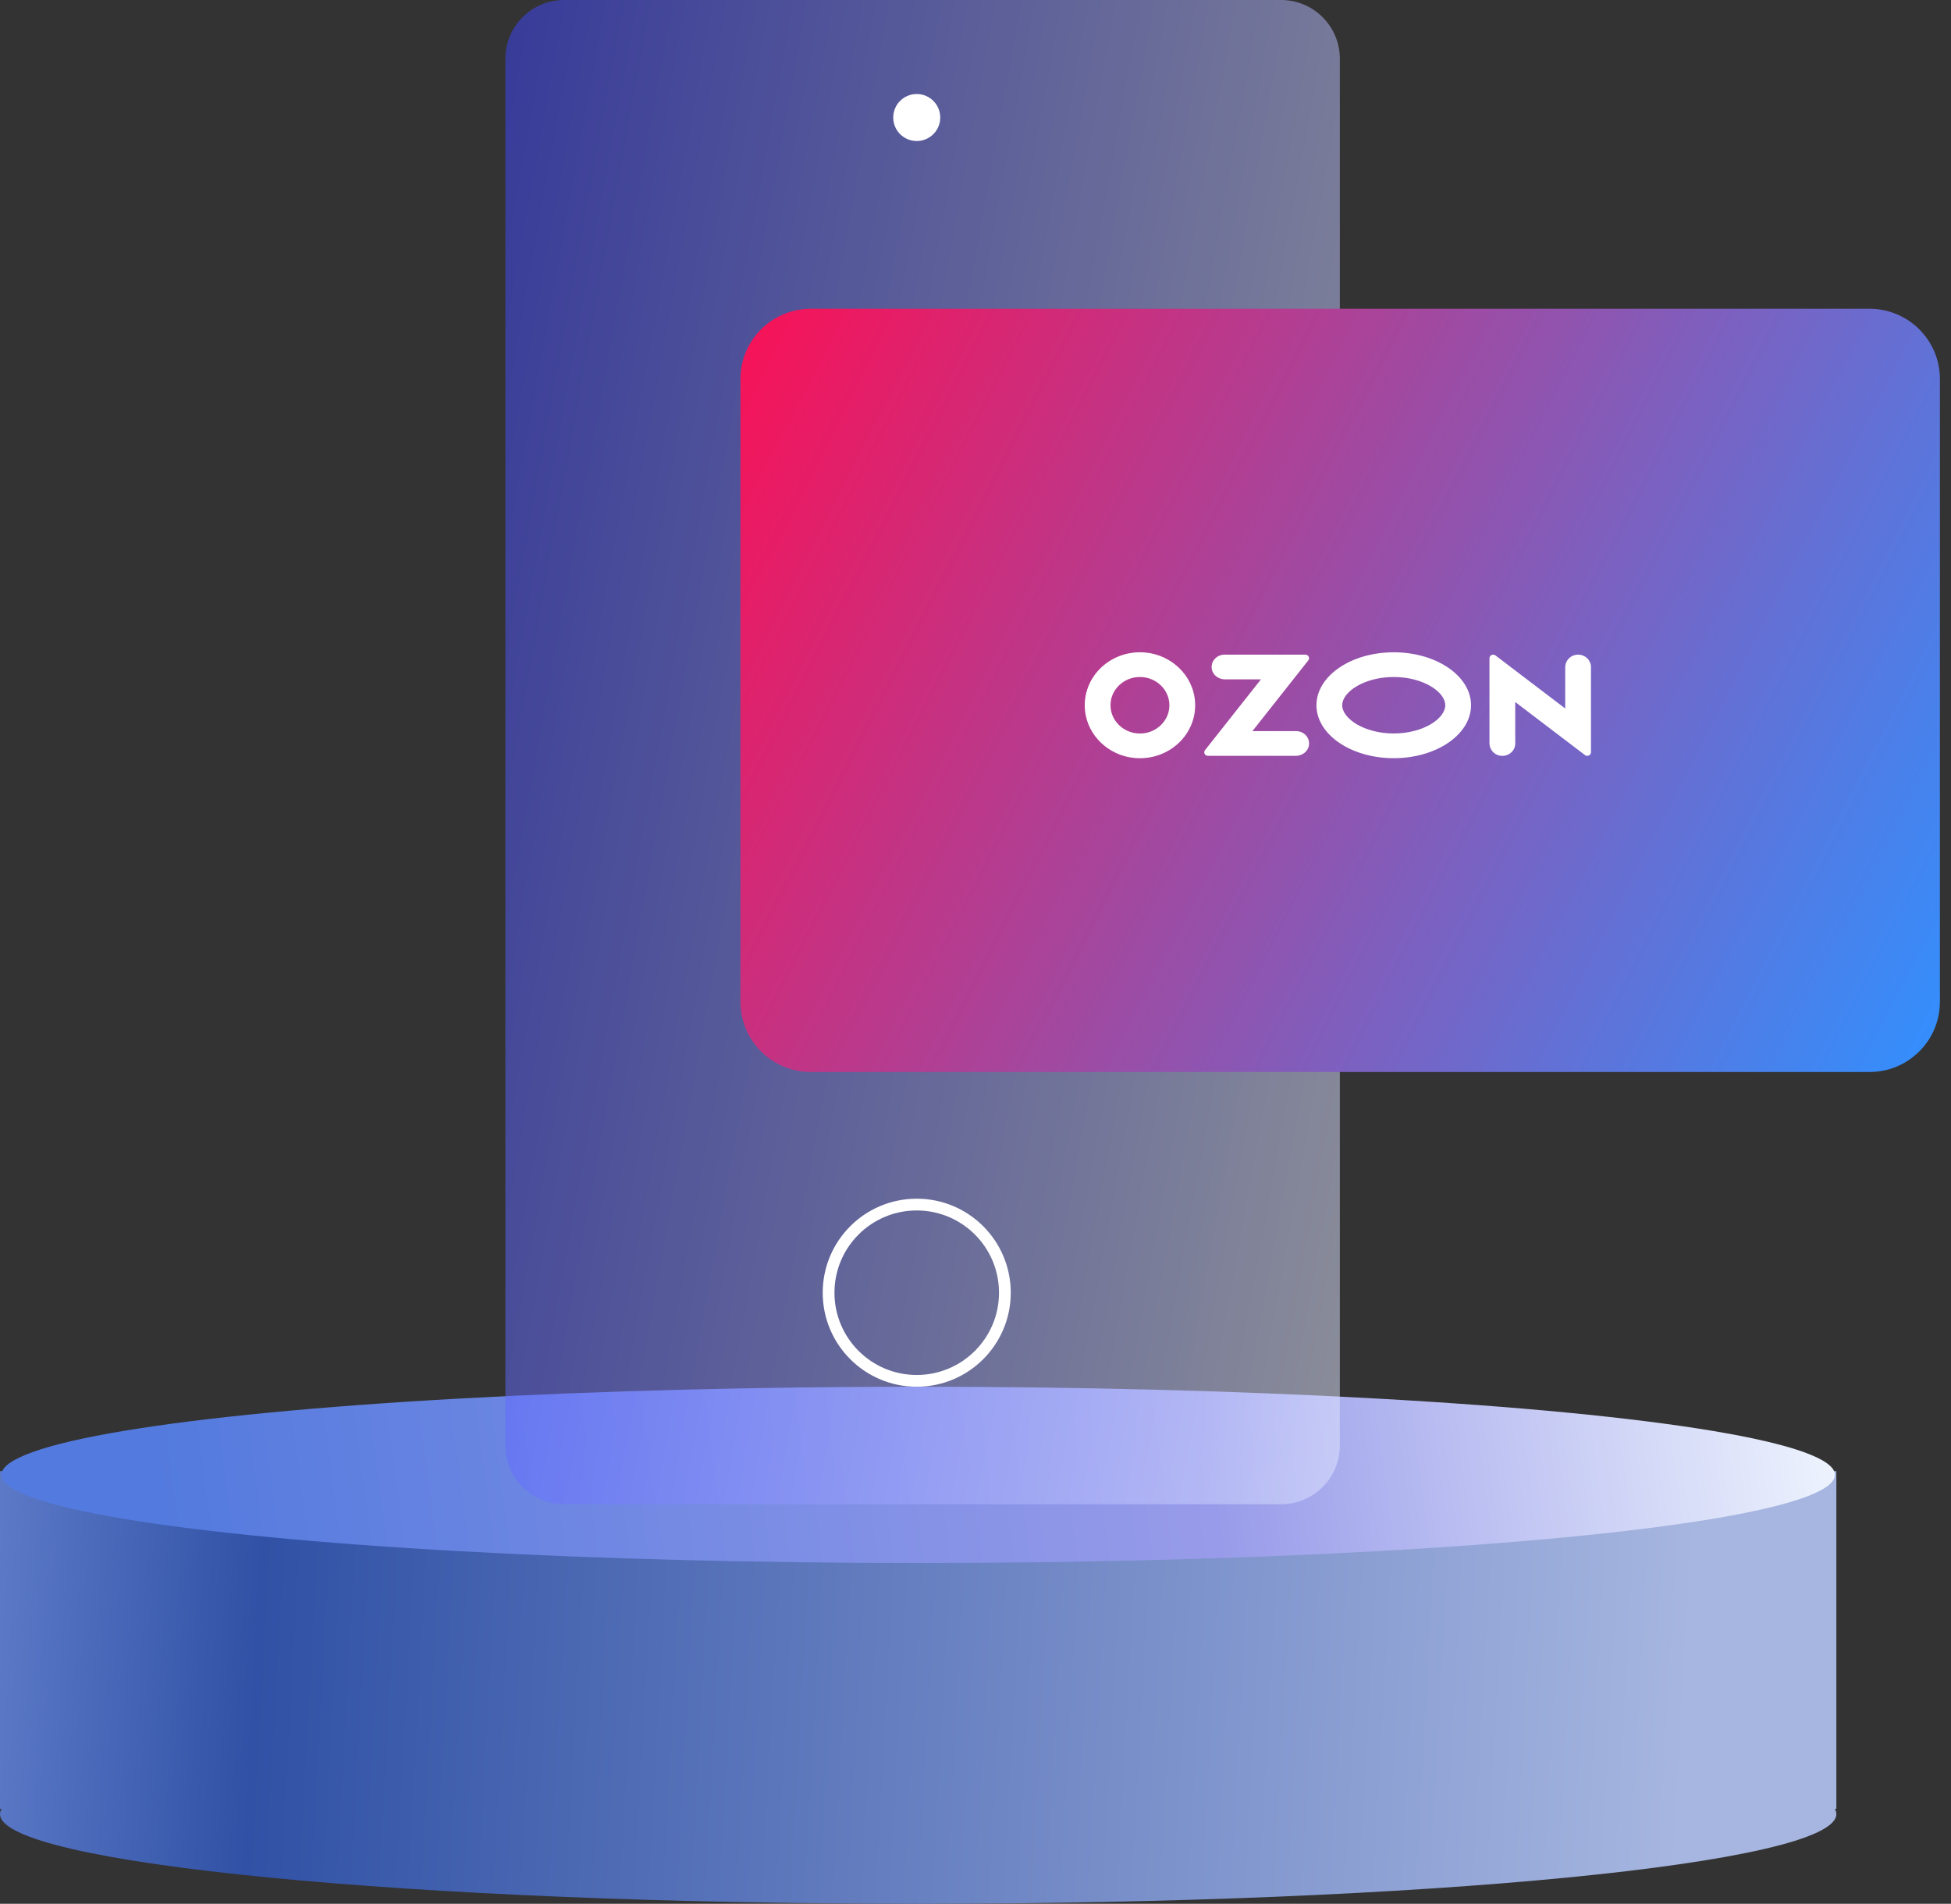 <svg width="166" height="162" viewBox="0 0 166 162" fill="none" xmlns="http://www.w3.org/2000/svg">
<rect x="0" y="0" width="166" height="162" fill="#333333" stroke="none"/>
<path fill-rule="evenodd" clip-rule="evenodd" d="M156.245 125.183H0V153.918H0.133C0.045 154.067 0 154.216 0 154.367C0 158.582 34.977 162 78.123 162C121.268 162 156.245 158.582 156.245 154.367C156.245 154.216 156.2 154.067 156.112 153.918H156.245V125.183Z" fill="url(#paint0_linear)"/>
<ellipse cx="78.123" cy="125.5" rx="78" ry="7.5" fill="url(#paint1_linear)"/>
<path d="M42.999 5C42.999 2.239 45.238 0 47.999 0H109C111.761 0 114 2.239 114 5V116.222C114 118.746 114 121.085 114 123.002C114 125.763 111.761 128 109 128H47.999C45.238 128 42.999 125.763 42.999 123.002C42.999 121.085 42.999 118.746 42.999 116.222L42.999 5Z" fill="url(#paint2_linear)" fill-opacity="0.5"/>
<path d="M63 32.25C63 28.95 65.681 26.274 68.988 26.274H159.068C162.375 26.274 165.056 28.95 165.056 32.25V85.243C165.056 88.543 162.375 91.219 159.068 91.219H68.988C65.681 91.219 63 88.543 63 85.243V32.25Z" fill="url(#paint3_linear)"/>
<path fill-rule="evenodd" clip-rule="evenodd" d="M94.507 59.698C94.299 61.269 95.682 62.596 97.319 62.396C98.434 62.26 99.335 61.395 99.477 60.325C99.685 58.755 98.302 57.428 96.666 57.628C95.55 57.764 94.649 58.628 94.507 59.698ZM92.318 60.472C92.024 57.621 94.5 55.245 97.472 55.527C99.67 55.736 101.449 57.442 101.666 59.552C101.961 62.402 99.484 64.778 96.513 64.496C94.314 64.287 92.536 62.581 92.318 60.472ZM103.114 56.975C102.973 56.299 103.508 55.706 104.187 55.706H111.065C111.326 55.706 111.474 55.992 111.317 56.192L106.559 62.214H110.287C110.966 62.214 111.501 62.807 111.36 63.483C111.257 63.979 110.772 64.317 110.245 64.317H102.776C102.518 64.317 102.371 64.033 102.527 63.835L107.288 57.809H104.229C103.702 57.809 103.217 57.47 103.114 56.975ZM134.033 55.73C133.524 55.832 133.175 56.286 133.175 56.785L133.175 60.287L127.242 55.772C127.035 55.614 126.731 55.756 126.731 56.009V63.239C126.731 63.738 127.08 64.192 127.589 64.295C128.298 64.438 128.923 63.923 128.923 63.267V59.736L134.856 64.251C135.062 64.408 135.367 64.267 135.367 64.014V56.757C135.367 56.102 134.742 55.586 134.033 55.73ZM112.009 60.011C112.009 57.522 114.953 55.505 118.586 55.505C122.218 55.505 125.162 57.522 125.162 60.011C125.162 62.499 122.218 64.516 118.586 64.516C114.953 64.516 112.009 62.499 112.009 60.011ZM122.97 60.011C122.97 58.876 121.095 57.608 118.586 57.608C116.076 57.608 114.201 58.876 114.201 60.011C114.201 61.145 116.076 62.413 118.586 62.413C121.095 62.413 122.97 61.145 122.97 60.011Z" fill="white"/>
<circle cx="78" cy="110" r="7.5" stroke="white"/>
<circle cx="78" cy="10" r="2" fill="white"/>
<defs>
<linearGradient id="paint0_linear" x1="164.123" y1="154.5" x2="-26" y2="144" gradientUnits="userSpaceOnUse">
<stop offset="0.11" stop-color="#A6B6E0"/>
<stop offset="0.75" stop-color="#3051A5"/>
<stop offset="0.933" stop-color="#738FD9"/>
</linearGradient>
<linearGradient id="paint1_linear" x1="158.812" y1="118" x2="0.208" y2="138.941" gradientUnits="userSpaceOnUse">
<stop stop-color="#F3F9FF"/>
<stop offset="0.352" stop-color="#989BE9"/>
<stop offset="0.908" stop-color="#537ADE"/>
</linearGradient>
<linearGradient id="paint2_linear" x1="43" y1="-0" x2="134.193" y2="16.517" gradientUnits="userSpaceOnUse">
<stop stop-color="#3D44FF"/>
<stop offset="1" stop-color="#E4E9FF"/>
</linearGradient>
<linearGradient id="paint3_linear" x1="63" y1="26.274" x2="170.165" y2="81.263" gradientUnits="userSpaceOnUse">
<stop stop-color="#F91156"/>
<stop offset="1" stop-color="#3190FF"/>
</linearGradient>
</defs>
</svg>
